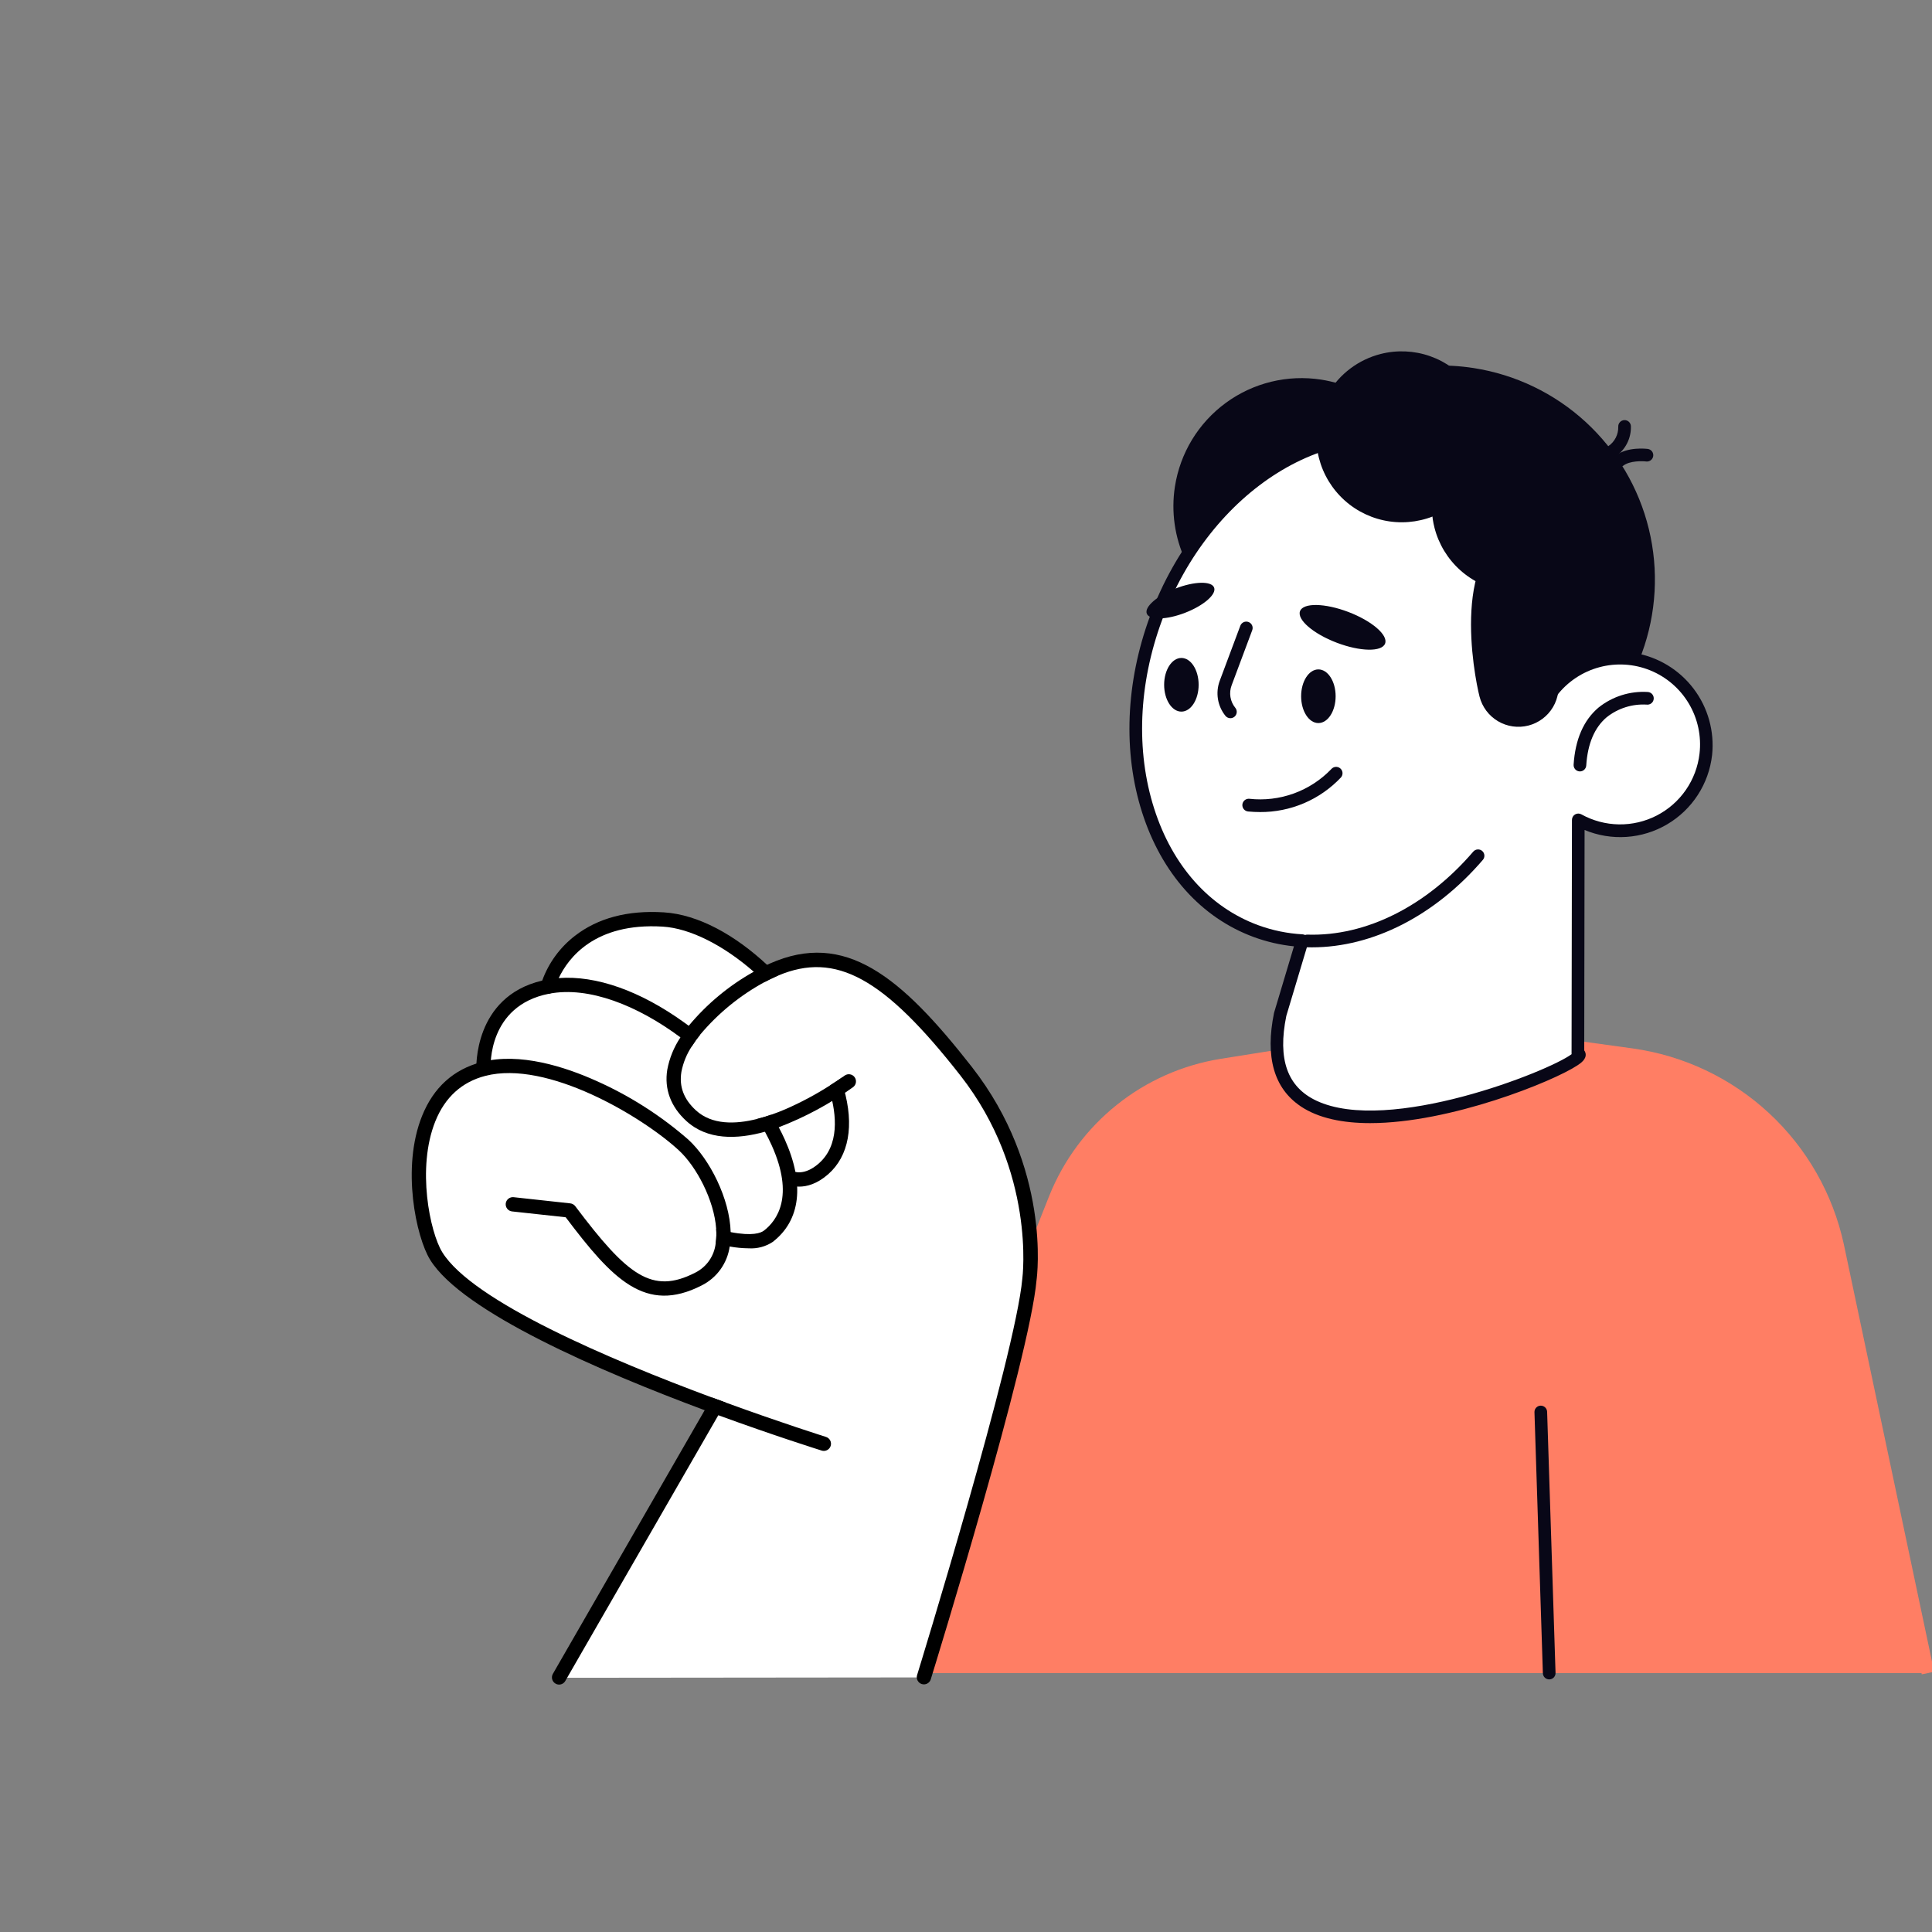 <svg width="540" height="540" viewBox="0 0 540 540" fill="none" xmlns="http://www.w3.org/2000/svg">
  <rect x="0" y="0" width="540" height="540" fill="#808080" stroke="none"/>
  <defs>
    <style>
      .floating {
        animation: float 3s ease-in-out infinite;
      }
      @keyframes float {
        0%, 100% { transform: translateY(0); }
        50% { transform: translateY(-15px); }
      }
      .eye-blink {
        animation: blink 3s ease-in-out infinite;
        transform-origin: center center;
        transform-box: fill-box;
      }
      @keyframes blink {
        0%, 90%, 100% { transform: scaleY(1); }
        95% { transform: scaleY(0.1); }
      }
    </style>
  </defs>
  
  <!-- Main floating group -->
  <g class="floating">
    <animateTransform attributeName="transform" type="translate" values="0,0; 0,-15; 0,0" dur="3s" repeatCount="indefinite" calcMode="spline" keySplines="0.42 0 0.58 1; 0.42 0 0.58 1"/>
    
    <!-- Body -->
    <g transform="translate(240.6, 285.91)">
      <path d="M3.289 182.369L55.958 49.637C59.724 40.241 65.856 31.979 73.759 25.654C81.662 19.33 91.067 15.157 101.059 13.543L163.881 3.555L215.28 10.627C228.809 12.519 241.433 18.514 251.448 27.805C261.463 37.095 268.388 49.233 271.289 62.583L296.537 182.078L300 181.348L274.751 61.844C271.695 47.785 264.401 35.001 253.851 25.217C243.302 15.434 230.006 9.121 215.756 7.131L164.106 0.017C163.934 -0.006 163.76 -0.006 163.587 0.017L100.503 10.05C89.906 11.764 79.931 16.189 71.55 22.897C63.168 29.604 56.664 38.366 52.669 48.33L0 181.067L3.289 182.369Z" fill="#FF7E64"/>
      <path d="M298.255 181.719L273.006 62.217C270.057 48.5 262.956 36.023 252.67 26.482C242.384 16.939 229.411 10.794 215.511 8.881L163.857 1.767L100.778 11.797C90.474 13.436 80.772 17.725 72.626 24.245C64.479 30.764 58.168 39.289 54.311 48.984L1.646 181.719H298.255Z" fill="#FF7E64"/>
      <path d="M192.408 183.489C192.427 183.491 192.447 183.491 192.466 183.489C192.698 183.482 192.927 183.429 193.139 183.334C193.351 183.238 193.542 183.101 193.701 182.932C193.86 182.762 193.984 182.563 194.066 182.345C194.148 182.128 194.186 181.896 194.178 181.664L191.825 108.688C191.81 108.229 191.617 107.793 191.287 107.474C190.957 107.154 190.516 106.976 190.056 106.975C190.037 106.975 190.018 106.975 189.999 106.975C189.767 106.983 189.538 107.035 189.326 107.131C189.114 107.227 188.923 107.363 188.764 107.533C188.605 107.702 188.481 107.902 188.399 108.119C188.317 108.337 188.279 108.569 188.287 108.801L190.64 181.777C190.655 182.236 190.848 182.671 191.178 182.991C191.507 183.311 191.949 183.489 192.408 183.489Z" fill="#080717"/>
    </g>
    
    <!-- Head -->
    <g transform="translate(315.68, 98.2)">
      <path d="M27.896 54.619C26.079 66.314 27.771 78.286 32.758 89.02C37.745 99.754 45.803 108.768 55.913 114.923C66.022 121.077 77.73 124.095 89.555 123.596C101.381 123.096 112.792 119.101 122.347 112.116C131.902 105.131 139.171 95.469 143.235 84.353C147.299 73.237 147.975 61.165 145.178 49.664C142.381 38.164 136.236 27.751 127.521 19.742C118.806 11.734 107.912 6.49 96.217 4.673C80.534 2.236 64.525 6.129 51.712 15.496C38.9 24.863 30.333 38.936 27.896 54.619Z" fill="#080717"/>
      <path d="M12.714 37.793C11.627 44.791 12.639 51.954 15.623 58.376C18.607 64.799 23.429 70.192 29.478 73.874C35.527 77.557 42.532 79.362 49.608 79.063C56.684 78.764 63.511 76.374 69.228 72.194C74.945 68.015 79.294 62.234 81.726 55.582C84.157 48.931 84.561 41.708 82.888 34.827C81.214 27.946 77.537 21.715 72.323 16.924C67.108 12.132 60.59 8.994 53.592 7.907C44.208 6.45 34.63 8.779 26.964 14.384C19.298 19.988 14.172 28.409 12.714 37.793Z" fill="#080717"/>
      <path d="M35.364 162.045C6.108 151.261 -6.403 112.125 7.422 74.633C21.248 37.141 56.159 15.492 85.413 26.275C109.837 35.279 122.577 64.046 118.081 95.117C120.731 91.689 124.256 89.038 128.286 87.444C132.315 85.85 136.7 85.373 140.979 86.062C147.267 87.095 152.891 90.575 156.623 95.742C160.354 100.908 161.889 107.341 160.893 113.636C159.897 119.931 156.45 125.575 151.306 129.337C146.162 133.099 139.738 134.672 133.437 133.714C130.637 133.273 127.937 132.34 125.462 130.958L125.35 196.275C133.056 197.825 30.656 241.497 42.122 185.394L48.307 164.714C43.884 164.468 39.522 163.568 35.364 162.043" fill="white"/>
      <path d="M47.831 210.993C40.397 205.978 37.893 197.247 40.42 184.89L45.982 166.303C42.143 165.908 38.369 165.035 34.747 163.706C20.075 158.298 8.996 145.936 3.547 128.893C-1.851 112.01 -1.066 92.524 5.751 74.024C19.888 35.677 55.89 13.509 86.019 24.617C109.307 33.202 123.006 59.699 120.428 90.12C123.275 87.707 126.61 85.939 130.204 84.937C133.799 83.936 137.568 83.724 141.252 84.317C147.801 85.435 153.679 89.004 157.692 94.299C161.705 99.593 163.551 106.217 162.857 112.824C162.409 116.811 161.039 120.639 158.856 124.004C156.672 127.37 153.735 130.18 150.276 132.213C146.818 134.247 142.934 135.447 138.931 135.719C134.929 135.991 130.918 135.327 127.216 133.78L127.116 195.385C127.301 195.631 127.429 195.915 127.491 196.216C127.811 197.852 126.115 198.975 125.201 199.581C118.416 204.08 89.663 215.716 67.27 215.716C59.696 215.716 52.849 214.386 47.826 210.996M123.576 196.274L123.686 130.956C123.687 130.649 123.767 130.346 123.921 130.079C124.074 129.812 124.294 129.59 124.559 129.434C124.824 129.278 125.126 129.194 125.434 129.19C125.741 129.186 126.045 129.263 126.314 129.412C129.526 131.196 133.129 132.159 136.802 132.217C140.476 132.275 144.107 131.426 147.374 129.745C150.641 128.064 153.443 125.603 155.531 122.58C157.619 119.557 158.929 116.065 159.345 112.415C159.902 107.567 158.856 102.671 156.367 98.473C153.879 94.276 150.085 91.008 145.565 89.171C141.045 87.333 136.047 87.025 131.336 88.295C126.624 89.565 122.458 92.342 119.474 96.203C119.234 96.51 118.899 96.73 118.522 96.828C118.144 96.926 117.745 96.896 117.386 96.744C117.027 96.591 116.728 96.324 116.537 95.984C116.345 95.644 116.271 95.251 116.326 94.865C120.799 63.95 107.835 36.428 84.797 27.936C56.505 17.508 22.535 38.729 9.074 75.246C2.524 93.01 1.763 111.68 6.919 127.817C12.026 143.797 22.341 155.365 35.972 160.386C39.967 161.85 44.157 162.714 48.406 162.951C48.672 162.967 48.932 163.043 49.165 163.173C49.398 163.303 49.598 163.484 49.751 163.702C49.905 163.921 50.006 164.171 50.049 164.435C50.092 164.698 50.075 164.968 49.998 165.223L43.849 185.748C41.375 197.86 44.123 205.609 52.249 209.442C72.417 218.956 117.209 201.253 123.585 196.447C123.58 196.389 123.577 196.331 123.577 196.272" fill="#080717"/>
      <path d="M125.917 117.412C126.367 117.411 126.799 117.24 127.127 116.932C127.454 116.624 127.652 116.204 127.68 115.755C128.067 109.692 129.984 105.154 133.396 102.266C136.569 99.753 140.557 98.498 144.597 98.741C144.829 98.767 145.063 98.746 145.287 98.68C145.51 98.614 145.718 98.504 145.899 98.357C146.079 98.21 146.229 98.028 146.338 97.823C146.447 97.617 146.515 97.391 146.536 97.159C146.584 96.693 146.444 96.226 146.148 95.862C145.851 95.498 145.423 95.267 144.956 95.219C139.959 94.887 135.019 96.439 131.109 99.568C126.94 103.1 124.6 108.47 124.151 115.532C124.121 116 124.279 116.46 124.589 116.812C124.898 117.164 125.335 117.379 125.803 117.409C125.841 117.409 125.879 117.409 125.917 117.409" fill="#080717"/>
      <path d="M50.998 166.585C68.05 166.585 85.395 157.732 98.786 142.135C98.937 141.959 99.052 141.755 99.124 141.534C99.197 141.313 99.225 141.08 99.207 140.849C99.189 140.617 99.126 140.391 99.021 140.184C98.916 139.977 98.771 139.792 98.595 139.641C98.419 139.49 98.214 139.375 97.993 139.302C97.773 139.23 97.54 139.202 97.308 139.22C97.077 139.238 96.851 139.301 96.644 139.406C96.436 139.511 96.252 139.655 96.101 139.832C83.057 155.018 66.192 163.552 49.755 163.029C49.522 163.021 49.29 163.058 49.072 163.141C48.854 163.223 48.655 163.347 48.486 163.508C48.317 163.668 48.181 163.86 48.087 164.073C47.993 164.286 47.943 164.516 47.939 164.749C47.933 164.981 47.972 165.212 48.055 165.43C48.138 165.647 48.263 165.845 48.422 166.014C48.582 166.183 48.773 166.319 48.985 166.414C49.197 166.509 49.426 166.561 49.659 166.567C50.104 166.579 50.551 166.585 50.997 166.585" fill="#080717"/>
      <path d="M52.97 29.832C54.145 34.408 56.65 38.533 60.17 41.686C63.689 44.839 68.065 46.877 72.742 47.542C77.42 48.209 82.19 47.472 86.45 45.427C90.709 43.382 94.266 40.12 96.672 36.053C99.078 31.987 100.223 27.298 99.964 22.58C99.705 17.863 98.053 13.327 95.216 9.549C92.38 5.77 88.487 2.917 84.029 1.351C79.571 -0.216 74.749 -0.425 70.172 0.75C64.035 2.325 58.775 6.274 55.549 11.727C52.323 17.18 51.395 23.691 52.97 29.829" fill="#080717"/>
      <path d="M85.268 49.322C86.442 53.899 88.948 58.024 92.467 61.177C95.986 64.33 100.362 66.369 105.039 67.035C109.717 67.701 114.488 66.966 118.747 64.921C123.007 62.876 126.565 59.614 128.971 55.547C131.376 51.48 132.522 46.792 132.263 42.074C132.004 37.356 130.352 32.821 127.515 29.042C124.679 25.263 120.786 22.41 116.328 20.843C111.87 19.277 107.047 19.068 102.471 20.243C99.432 21.022 96.576 22.393 94.067 24.276C91.558 26.16 89.444 28.519 87.847 31.219C86.249 33.92 85.199 36.908 84.757 40.014C84.314 43.12 84.488 46.283 85.268 49.322Z" fill="#080717"/>
      <path d="M97.859 96.513C98.598 99.395 100.453 101.866 103.014 103.382C104.282 104.132 105.686 104.625 107.145 104.833C108.604 105.041 110.089 104.96 111.517 104.593C112.944 104.227 114.285 103.583 115.464 102.699C116.642 101.814 117.635 100.706 118.385 99.438C119.136 98.17 119.629 96.766 119.837 95.307C120.045 93.848 119.963 92.363 119.597 90.936C118.057 84.933 126.701 44.677 109.625 49.058C89.405 54.247 96.318 90.51 97.859 96.513Z" fill="#080717"/>
      <path d="M136.967 32.318C137.357 32.318 137.736 32.189 138.045 31.951C139.848 30.559 143.308 30.649 144.496 30.792C144.95 30.831 145.402 30.692 145.757 30.406C146.112 30.12 146.343 29.707 146.401 29.255C146.459 28.803 146.34 28.345 146.069 27.979C145.798 27.612 145.396 27.364 144.946 27.287C144.365 27.211 139.172 26.622 135.887 29.15C135.594 29.376 135.379 29.687 135.273 30.041C135.166 30.395 135.172 30.773 135.291 31.123C135.41 31.472 135.636 31.776 135.936 31.991C136.237 32.206 136.597 32.322 136.967 32.322" fill="#080717"/>
      <path d="M134.818 29.758C135.149 29.757 135.473 29.663 135.753 29.485C137.163 28.542 138.309 27.254 139.08 25.743C139.851 24.232 140.223 22.549 140.16 20.853C140.124 20.391 139.907 19.96 139.557 19.656C139.207 19.351 138.751 19.196 138.288 19.224C137.825 19.252 137.391 19.461 137.081 19.806C136.77 20.151 136.607 20.604 136.627 21.068C136.656 22.132 136.418 23.187 135.934 24.136C135.45 25.084 134.735 25.896 133.856 26.498C133.536 26.705 133.291 27.011 133.158 27.369C133.025 27.727 133.011 28.118 133.119 28.484C133.227 28.851 133.45 29.172 133.755 29.402C134.061 29.631 134.432 29.755 134.814 29.756" fill="#080717"/>
    </g>
    
    <!-- Hand (hidden initially) -->
    <g id="hand" opacity="0" transform="translate(36.73, 263.01)">
      <animate attributeName="opacity" from="0" to="1" dur="0.3s" begin="2.3s" fill="freeze"/>
      <path d="M120.546 204.479L172.181 116.005H60.274L4.135 55.684C3.337 54.827 2.718 53.819 2.312 52.721C1.907 51.622 1.724 50.454 1.774 49.284C1.823 48.114 2.105 46.966 2.602 45.906C3.099 44.845 3.802 43.895 4.67 43.108C8.565 39.577 13.685 37.704 18.94 37.888C24.195 38.072 29.171 40.299 32.81 44.094L37.531 49.018L31.036 38.424C30.453 37.408 30.079 36.286 29.934 35.124C29.788 33.962 29.875 32.783 30.19 31.655C30.504 30.526 31.039 29.472 31.764 28.552C32.489 27.633 33.39 26.866 34.413 26.297C39.009 23.744 44.42 23.083 49.496 24.455C54.571 25.828 58.911 29.126 61.593 33.649L85.78 72.42L86.064 72.339L69.202 38.263C68.713 37.198 68.442 36.047 68.402 34.877C68.362 33.706 68.555 32.54 68.97 31.445C69.384 30.349 70.013 29.348 70.818 28.497C71.623 27.647 72.589 26.965 73.66 26.491C78.468 24.362 83.916 24.193 88.847 26.018C93.778 27.844 97.803 31.52 100.066 36.267L114.166 64.216L180.128 45.152L141.823 24.564C139.261 23.195 137.275 20.952 136.229 18.242C135.182 15.533 135.144 12.537 136.122 9.802C137.099 7.066 139.027 4.773 141.554 3.34C144.081 1.908 147.039 1.431 149.888 1.997L183.625 8.604C194.666 10.765 205.158 15.131 214.473 21.44C223.789 27.749 231.736 35.871 237.84 45.322C243.944 54.773 248.08 65.358 250 76.443C251.919 87.529 251.584 98.888 249.013 109.841L221.702 204.479H120.546Z" fill="white"/>
      <path d="M221.7 206.248C222.084 206.248 222.458 206.124 222.765 205.893C223.072 205.663 223.296 205.338 223.402 204.969L250.718 110.328C253.357 99.139 253.711 87.532 251.758 76.204C249.806 64.875 245.587 54.056 239.355 44.396C233.123 34.736 225.006 26.432 215.49 19.983C205.973 13.534 195.253 9.071 183.971 6.863L150.234 0.255C148.047 -0.169 145.789 -0.063 143.651 0.566C141.514 1.194 139.558 2.327 137.949 3.868C136.368 5.384 135.168 7.252 134.447 9.32C133.726 11.387 133.504 13.596 133.8 15.766C134.096 17.936 134.9 20.005 136.148 21.804C137.396 23.604 139.052 25.083 140.981 26.12L175.468 44.656L115.081 62.11L101.64 35.469C99.198 30.296 94.823 26.287 89.456 24.306C84.089 22.324 78.159 22.528 72.941 24.872C71.656 25.441 70.496 26.26 69.53 27.28C68.564 28.301 67.811 29.503 67.313 30.817C66.815 32.132 66.583 33.532 66.631 34.936C66.679 36.341 67.005 37.722 67.591 38.999L69.808 43.48L63.095 32.709C60.194 27.779 55.475 24.183 49.951 22.695C44.428 21.206 38.541 21.944 33.555 24.749C31.101 26.113 29.287 28.393 28.511 31.091C27.735 33.789 28.059 36.685 29.414 39.144C25.382 36.738 20.681 35.697 16.01 36.175C11.339 36.652 6.947 38.624 3.485 41.796C2.444 42.74 1.601 43.881 1.004 45.153C0.407 46.425 0.069 47.803 0.01 49.207C-0.05 50.611 0.169 52.013 0.656 53.331C1.142 54.649 1.885 55.858 2.842 56.887L58.981 117.206C59.147 117.384 59.347 117.526 59.57 117.623C59.792 117.72 60.033 117.77 60.276 117.77H169.102L119.02 203.586C118.783 203.991 118.717 204.473 118.836 204.927C118.955 205.381 119.25 205.768 119.655 206.005C120.06 206.242 120.542 206.307 120.996 206.188C121.45 206.069 121.837 205.775 122.074 205.37L173.709 116.89C173.866 116.621 173.949 116.316 173.95 116.005C173.952 115.693 173.871 115.387 173.716 115.118C173.561 114.848 173.337 114.623 173.068 114.468C172.798 114.312 172.493 114.23 172.181 114.23H61.045L5.431 54.478C4.793 53.792 4.297 52.986 3.973 52.107C3.649 51.228 3.502 50.294 3.542 49.358C3.582 48.421 3.807 47.503 4.205 46.654C4.603 45.806 5.165 45.045 5.86 44.416C9.404 41.172 14.08 39.45 18.881 39.618C23.683 39.787 28.227 41.833 31.535 45.317L36.255 50.239C36.557 50.556 36.965 50.749 37.401 50.782C37.836 50.815 38.269 50.686 38.615 50.419C38.961 50.152 39.196 49.766 39.274 49.337C39.352 48.907 39.269 48.463 39.039 48.091L32.543 37.502C32.085 36.69 31.793 35.795 31.682 34.868C31.572 33.942 31.645 33.004 31.899 32.106C32.153 31.208 32.581 30.37 33.16 29.639C33.739 28.907 34.457 28.298 35.272 27.845C39.461 25.492 44.405 24.877 49.043 26.131C53.68 27.386 57.641 30.409 60.072 34.552L84.279 73.36C84.483 73.689 84.79 73.942 85.152 74.079C85.514 74.216 85.911 74.23 86.281 74.119L86.566 74.035C86.813 73.962 87.042 73.836 87.235 73.665C87.429 73.495 87.583 73.284 87.686 73.048C87.79 72.811 87.84 72.555 87.834 72.298C87.828 72.04 87.766 71.786 87.652 71.555L70.789 37.479C70.407 36.629 70.197 35.711 70.17 34.778C70.144 33.846 70.302 32.918 70.635 32.047C70.969 31.176 71.472 30.379 72.114 29.703C72.757 29.027 73.526 28.485 74.379 28.107C78.763 26.14 83.745 25.972 88.251 27.641C92.757 29.309 96.428 32.681 98.473 37.029L112.589 65.015C112.775 65.382 113.084 65.672 113.461 65.837C113.839 66.001 114.262 66.029 114.658 65.916L180.619 46.853C180.956 46.755 181.257 46.56 181.483 46.29C181.709 46.021 181.85 45.691 181.887 45.341C181.924 44.991 181.856 44.639 181.692 44.328C181.528 44.017 181.275 43.762 180.965 43.596L142.66 23.007C140.477 21.835 138.788 19.919 137.899 17.607C137.009 15.295 136.979 12.741 137.812 10.408C138.646 8.075 140.289 6.119 142.443 4.895C144.596 3.671 147.117 3.259 149.548 3.736L183.286 10.343C194.093 12.459 204.364 16.733 213.482 22.909C222.6 29.084 230.38 37.035 236.355 46.286C242.33 55.537 246.378 65.898 248.258 76.75C250.137 87.601 249.808 98.72 247.292 109.442L220 203.986C219.924 204.25 219.91 204.528 219.959 204.798C220.009 205.068 220.12 205.323 220.286 205.542C220.451 205.761 220.665 205.939 220.911 206.061C221.156 206.183 221.427 206.246 221.702 206.246" fill="#080717"/>
      <path d="M74.181 117.77C74.49 117.77 74.793 117.69 75.06 117.537C75.328 117.383 75.551 117.163 75.707 116.896C75.862 116.63 75.946 116.328 75.949 116.02C75.952 115.711 75.874 115.407 75.723 115.138L38.641 48.921C38.531 48.713 38.38 48.529 38.197 48.38C38.015 48.231 37.804 48.12 37.578 48.053C37.352 47.986 37.115 47.965 36.881 47.992C36.647 48.018 36.42 48.091 36.215 48.206C36.009 48.321 35.829 48.476 35.684 48.662C35.539 48.848 35.433 49.061 35.371 49.288C35.31 49.516 35.295 49.754 35.327 49.987C35.358 50.221 35.437 50.445 35.556 50.648L72.638 116.865C72.792 117.139 73.016 117.367 73.288 117.526C73.559 117.684 73.868 117.767 74.182 117.766" fill="#080717"/>
      <path d="M106.626 117.772C106.926 117.772 107.221 117.695 107.483 117.549C107.745 117.404 107.966 117.194 108.125 116.939C108.283 116.684 108.375 116.394 108.39 116.094C108.406 115.794 108.345 115.496 108.213 115.226L84.987 67.798C84.781 67.377 84.415 67.055 83.972 66.903C83.528 66.751 83.042 66.782 82.621 66.989C82.2 67.195 81.878 67.56 81.726 68.004C81.575 68.448 81.605 68.934 81.812 69.355L105.037 116.782C105.183 117.079 105.41 117.33 105.691 117.505C105.972 117.68 106.295 117.772 106.626 117.772Z" fill="#080717"/>
      <path d="M125.83 87.312H165.561C165.81 87.312 166.056 87.259 166.284 87.157C166.511 87.054 166.714 86.905 166.88 86.719C167.045 86.533 167.17 86.314 167.245 86.076C167.321 85.839 167.345 85.588 167.317 85.34C167.216 84.478 165.195 64.117 188.646 56.097C188.871 56.026 189.079 55.911 189.259 55.758C189.439 55.605 189.586 55.418 189.693 55.208C189.799 54.997 189.862 54.768 189.878 54.532C189.895 54.297 189.864 54.061 189.788 53.838C189.711 53.615 189.591 53.409 189.434 53.233C189.277 53.057 189.087 52.914 188.874 52.813C188.661 52.711 188.43 52.654 188.194 52.643C187.959 52.632 187.723 52.669 187.502 52.75C165.746 60.191 163.761 77.852 163.73 83.775H126.903L116.802 64.206C116.696 63.998 116.551 63.813 116.373 63.662C116.196 63.51 115.991 63.395 115.769 63.324C115.547 63.252 115.313 63.225 115.081 63.244C114.848 63.263 114.622 63.328 114.415 63.435C114.208 63.542 114.024 63.688 113.873 63.867C113.723 64.045 113.61 64.251 113.539 64.474C113.469 64.696 113.444 64.93 113.464 65.162C113.485 65.394 113.551 65.62 113.659 65.827L124.254 86.349C124.403 86.638 124.628 86.88 124.905 87.049C125.183 87.218 125.501 87.308 125.826 87.308" fill="#080717"/>
      <path d="M172.181 117.77H191.383C191.845 117.759 192.284 117.568 192.606 117.238C192.929 116.907 193.11 116.464 193.11 116.002C193.11 115.54 192.929 115.097 192.606 114.766C192.284 114.436 191.845 114.245 191.383 114.234H172.181C171.719 114.245 171.28 114.436 170.957 114.766C170.634 115.097 170.454 115.54 170.454 116.002C170.454 116.464 170.634 116.907 170.957 117.238C171.28 117.568 171.719 117.759 172.181 117.77Z" fill="#080717"/>
    </g>
    
    <!-- Light (on top of hand, hidden initially) -->
    <g id="light" opacity="0">
      <animate attributeName="opacity" values="0;1;0.3;1;0.3;1" dur="0.6s" begin="2.8s" fill="freeze"/>
      <g transform="translate(49.81, 81.33)">
        <path d="M97.966 4.756C113.123 10.546 125.889 21.273 134.203 35.206C142.518 49.139 145.897 65.467 143.796 81.556L142.167 94.027C138.167 124.657 142.725 155.796 155.336 183.995L156.365 186.297L101.129 211L100.099 208.698C87.488 180.5 67.317 156.343 41.821 138.904L31.439 131.798C16.844 121.814 6.419 106.822 2.143 89.663C-2.133 72.505 0.036 54.374 8.239 38.709C16.442 23.043 30.109 10.933 46.647 4.674C63.185 -1.585 81.446 -1.557 97.965 4.752" fill="#FFB000"/>
      </g>
    </g>
    
    <!-- Lamp (on top of hand, hidden initially) -->
    <g id="lamp" opacity="0" transform="translate(94.08, 161.21)">
      <animate attributeName="opacity" from="0" to="1" dur="0.3s" begin="2.8s" fill="freeze"/>
      <path d="M65.326 147.464L120.282 122.89C121.776 122.221 122.942 120.986 123.525 119.458C124.108 117.929 124.06 116.231 123.392 114.737L103.237 69.669L37.015 99.284L57.17 144.352C57.839 145.846 59.074 147.012 60.602 147.595C62.131 148.178 63.829 148.13 65.322 147.462" fill="#080717"/>
      <path d="M60.896 92.433C60.082 90.694 43.683 55.622 36.161 37.869C23.649 38.872 10.896 35.47 3.257 26.207C-0.723 21.378 -1.101 14.304 2.377 9.751C4.131 7.452 9.451 2.661 20.867 7.81C28.958 11.459 32.218 17.338 36.466 29.143C36.909 30.371 37.564 32.025 38.381 33.998C42.985 33.409 47.482 32.166 51.735 30.306L51.371 29.49C51.32 29.377 51.282 29.26 51.256 29.14C51.083 28.337 47.134 9.38 57.374 2.481C63.563 -1.684 68.126 0.023 70.334 3.009C74.476 8.613 72.259 19.995 62.359 28.008C60.487 29.514 58.482 30.846 56.367 31.986L79.228 83.102C79.327 83.315 79.384 83.546 79.393 83.781C79.403 84.016 79.365 84.25 79.283 84.471C79.201 84.691 79.076 84.893 78.915 85.064C78.755 85.236 78.561 85.374 78.347 85.47C78.132 85.566 77.9 85.619 77.665 85.624C77.43 85.63 77.196 85.589 76.977 85.503C76.758 85.418 76.558 85.289 76.389 85.126C76.22 84.962 76.085 84.766 75.993 84.55L53.188 33.556C48.929 35.442 44.436 36.748 39.829 37.44C47.585 55.602 63.908 90.514 64.102 90.933C64.302 91.359 64.324 91.846 64.164 92.288C64.004 92.73 63.675 93.091 63.25 93.29C62.824 93.49 62.337 93.512 61.895 93.352C61.453 93.192 61.092 92.863 60.893 92.438M33.13 30.343C28.706 18.053 25.756 13.904 19.408 11.041C12.999 8.151 7.816 8.467 5.189 11.903C2.724 15.129 3.075 20.422 5.992 23.953C12.489 31.829 23.613 34.941 34.692 34.343C34.044 32.757 33.516 31.402 33.135 30.342M59.358 5.419C51.545 10.681 54.334 26.404 54.688 28.224L54.917 28.735C56.755 27.732 58.5 26.567 60.132 25.256C69.092 18.003 70.168 8.744 67.487 5.117C67.13 4.616 66.655 4.212 66.104 3.938C65.553 3.664 64.944 3.53 64.329 3.547C62.525 3.675 60.797 4.325 59.357 5.419" fill="#080717"/>
    </g>
    
    <!-- Fist (visible initially, hidden after animation) -->
    <g id="fist" opacity="1" transform="translate(115.08, 254.9)">
      <animate attributeName="opacity" from="1" to="0" dur="0.3s" begin="2s" fill="freeze"/>
      <path d="M154.944 44.501C133.059 16.535 118.836 8.274 100.883 16.255C100.273 16.525 99.642 16.825 99.002 17.145C90.281 8.734 80.009 2.692 70.287 2.092C48.612 0.762 40.151 13.595 38.02 20.886C18.986 24.567 20.056 43.881 20.056 43.881C-4.228 50.182 1.143 86.909 6.824 96.131C15.646 110.454 55.034 127.157 83.789 137.81C73.167 157.584 41.131 214.045 41.131 214.045L143.141 213.945C143.141 213.945 170.697 124.747 172.657 102.603C172.657 102.603 176.828 72.477 154.954 44.511L154.944 44.501Z" fill="white"/>
      <path d="M102.374 17.796C102.144 17.886 101.924 17.986 101.694 18.086C100.734 18.516 99.724 19.006 98.683 19.556C97.673 18.566 96.643 17.605 95.593 16.705C87.101 9.274 77.739 4.553 70.158 4.093C51.124 2.923 43.712 12.934 41.092 18.476C40.635 19.436 40.25 20.429 39.942 21.446C39.837 21.798 39.638 22.114 39.367 22.361C39.095 22.608 38.761 22.776 38.401 22.846C38.381 22.846 38.361 22.857 38.341 22.857C38.048 22.909 37.747 22.892 37.461 22.806C37.209 22.733 36.974 22.61 36.769 22.446C36.564 22.282 36.394 22.078 36.267 21.848C36.141 21.618 36.061 21.365 36.033 21.104C36.004 20.842 36.027 20.578 36.101 20.326C36.191 20.006 36.311 19.616 36.471 19.176C38.264 14.23 41.428 9.897 45.593 6.683C52.014 1.692 60.356 -0.518 70.408 0.102C80.19 0.692 90.482 6.553 99.314 14.775C100.354 15.755 101.384 16.755 102.374 17.796Z" fill="black"/>
      <path d="M119.717 50.902C119.534 50.953 119.346 50.98 119.157 50.982C118.723 50.979 118.302 50.836 117.956 50.575C117.61 50.314 117.358 49.948 117.236 49.532C117.136 49.182 117.026 48.822 116.916 48.472C118.516 47.462 119.717 46.642 120.387 46.171C120.637 46.931 120.877 47.682 121.087 48.422C121.232 48.932 121.17 49.48 120.913 49.945C120.656 50.409 120.226 50.754 119.717 50.902Z" fill="black"/>
      <path d="M75.109 35.049C63.146 26.158 49.514 20.697 38.401 22.847C38.381 22.847 38.361 22.857 38.341 22.857C21.278 26.208 22.018 43.051 22.058 43.771C22.064 44.286 21.87 44.784 21.518 45.16C21.166 45.536 20.682 45.762 20.168 45.79C19.654 45.818 19.148 45.647 18.757 45.312C18.366 44.977 18.119 44.504 18.067 43.991C18.047 43.781 17.167 23.697 36.471 19.176C36.851 19.086 37.241 19.006 37.641 18.926C38.782 18.71 39.934 18.559 41.092 18.476C51.544 17.696 63.856 22.027 76.199 30.919C76.609 31.219 77.019 31.509 77.419 31.809C78.499 32.619 79.57 33.449 80.61 34.299C79.774 35.327 79.002 36.406 78.299 37.53C77.249 36.68 76.189 35.85 75.109 35.049Z" fill="black"/>
      <path d="M100.884 92.23C98.903 93.537 96.55 94.162 94.183 94.011C92.401 93.993 90.624 93.823 88.871 93.501C87.601 93.281 86.291 92.99 84.951 92.65C84.973 92.545 84.99 92.438 85.001 92.33C85.162 91.07 85.192 89.796 85.091 88.53C86.601 88.94 87.941 89.25 89.141 89.48C95.233 90.65 97.583 89.72 98.443 89.06C102.024 86.309 107.065 79.548 100.604 65.205C100.034 63.945 99.404 62.684 98.723 61.424C98.063 60.224 97.353 59.034 96.593 57.834C97.933 57.503 99.263 57.093 100.554 56.643C101.284 57.813 101.954 58.994 102.584 60.174C103.194 61.304 103.744 62.444 104.255 63.565C109.886 76.047 108.685 86.229 100.884 92.23Z" fill="black"/>
      <path d="M87.74 137.109L85.69 140.66L42.921 214.935C42.746 215.242 42.493 215.497 42.188 215.675C41.882 215.852 41.535 215.945 41.181 215.945C40.833 215.944 40.491 215.851 40.191 215.675C39.963 215.544 39.763 215.37 39.602 215.162C39.442 214.954 39.324 214.717 39.255 214.463C39.187 214.209 39.168 213.945 39.202 213.684C39.236 213.424 39.32 213.172 39.451 212.944L81.879 139.26L83.93 135.709C85.22 136.189 86.49 136.659 87.74 137.109Z" fill="black"/>
      <path d="M174.639 102.873C172.698 124.877 146.183 210.884 145.053 214.535C144.884 215.027 144.531 215.434 144.067 215.669C143.604 215.905 143.067 215.951 142.57 215.797C142.073 215.644 141.656 215.303 141.406 214.847C141.156 214.391 141.094 213.856 141.232 213.355C141.502 212.465 168.747 124.107 170.668 102.423C170.718 102.033 174.439 72.657 153.374 45.731C131.98 18.386 118.527 10.964 102.374 17.796C102.144 17.886 101.924 17.986 101.694 18.086C100.734 18.516 99.724 19.006 98.683 19.556C91.787 23.293 85.656 28.294 80.61 34.299C79.774 35.327 79.002 36.406 78.299 37.53C76.855 39.705 75.858 42.146 75.369 44.711C74.709 48.822 76.039 52.343 79.45 55.463C83.87 59.504 90.382 59.404 96.593 57.834C97.933 57.504 99.263 57.093 100.554 56.643C101.924 56.163 103.254 55.643 104.505 55.103C108.81 53.222 112.96 51.004 116.917 48.472C118.517 47.462 119.718 46.641 120.388 46.171C120.768 45.901 120.968 45.751 120.978 45.741C121.189 45.585 121.43 45.472 121.685 45.408C121.94 45.345 122.205 45.332 122.465 45.371C122.725 45.41 122.975 45.5 123.2 45.636C123.426 45.771 123.622 45.95 123.778 46.161C123.935 46.373 124.048 46.613 124.111 46.868C124.175 47.123 124.187 47.389 124.148 47.649C124.109 47.909 124.02 48.158 123.884 48.384C123.748 48.609 123.57 48.806 123.358 48.962C116.946 53.58 109.964 57.349 102.584 60.174C101.314 60.634 100.024 61.054 98.723 61.424C90.822 63.625 82.6 63.765 76.749 58.414C72.388 54.423 70.548 49.472 71.428 44.071C72.031 40.846 73.284 37.776 75.109 35.049C75.819 33.928 76.59 32.846 77.419 31.808C82.498 25.701 88.659 20.581 95.593 16.705C96.873 15.975 98.123 15.325 99.314 14.775C99.574 14.655 99.824 14.535 100.074 14.425C121.098 5.083 136.691 17.926 156.525 43.271C178.669 71.576 174.809 101.602 174.639 102.873Z" fill="black"/>
      <path d="M117.096 149.232C116.967 149.637 116.713 149.991 116.369 150.243C116.026 150.495 115.612 150.631 115.186 150.632C114.983 150.632 114.78 150.601 114.586 150.542C113.236 150.112 101.293 146.361 85.69 140.66C84.44 140.21 83.169 139.74 81.879 139.26C52.983 128.498 14.146 111.844 5.124 97.181C1.243 90.87 -2.948 71.516 2.883 57.023C6.084 49.052 11.695 43.981 19.557 41.94C30.199 39.18 42.841 43.28 51.573 47.201C60.922 51.362 69.597 56.898 77.308 63.624C83.28 69.096 88.901 80.148 89.141 89.48C89.176 90.613 89.119 91.747 88.971 92.87C88.941 93.08 88.911 93.29 88.871 93.501C88.545 95.809 87.664 98.004 86.303 99.898C84.943 101.792 83.143 103.327 81.059 104.373C65.316 112.444 56.094 102.642 43.032 85.329L28.049 83.698C27.787 83.67 27.534 83.591 27.303 83.465C27.073 83.339 26.869 83.168 26.704 82.963C26.539 82.759 26.416 82.523 26.342 82.271C26.268 82.019 26.245 81.754 26.273 81.493C26.301 81.232 26.381 80.978 26.507 80.748C26.633 80.517 26.803 80.314 27.008 80.149C27.213 79.984 27.448 79.861 27.701 79.787C27.953 79.713 28.217 79.689 28.479 79.718L44.332 81.448C44.603 81.48 44.865 81.566 45.103 81.702C45.34 81.838 45.547 82.02 45.712 82.238C60.275 101.602 67.166 107.003 79.239 100.812C80.795 100.035 82.133 98.882 83.131 97.456C84.128 96.031 84.753 94.379 84.95 92.65C84.972 92.545 84.989 92.438 85 92.33C85.161 91.07 85.191 89.796 85.09 88.529C84.53 80.578 79.619 71.166 74.598 66.565C64.296 57.113 37.86 41.33 20.567 45.811C13.996 47.521 9.295 51.792 6.594 58.514C1.333 71.586 5.114 89.53 8.525 95.081C16.976 108.814 55.464 125.147 83.93 135.709C85.22 136.189 86.49 136.659 87.74 137.109C103.554 142.88 115.446 146.611 115.776 146.721C116.028 146.799 116.262 146.925 116.465 147.094C116.668 147.262 116.835 147.469 116.958 147.702C117.081 147.935 117.156 148.191 117.18 148.453C117.204 148.716 117.175 148.98 117.096 149.232Z" fill="black"/>
      <path d="M108.294 76.767C107.027 76.792 105.773 76.518 104.633 75.967C104.166 75.714 103.819 75.285 103.668 74.776C103.517 74.267 103.574 73.719 103.828 73.252C104.081 72.785 104.509 72.438 105.019 72.287C105.528 72.136 106.076 72.193 106.543 72.447C106.723 72.537 109.684 73.887 113.765 70.296C119.616 65.165 118.706 56.623 116.905 50.362C116.79 49.863 116.871 49.339 117.132 48.897C117.392 48.456 117.811 48.131 118.304 47.99C118.796 47.849 119.324 47.903 119.779 48.139C120.233 48.376 120.579 48.778 120.746 49.262C123.737 59.684 122.186 68.226 116.395 73.307C113.265 76.057 110.404 76.767 108.284 76.767H108.294Z" fill="black"/>
    </g>
    
    <!-- Eyebrows with movement animation -->
    <g id="eyebrow-right" transform="translate(320.44, 162.89)">
      <animateTransform attributeName="transform" type="translate" values="320.44,162.89; 320.44,159.89; 320.44,162.89" dur="2.5s" repeatCount="indefinite" calcMode="spline" keySplines="0.42 0 0.58 1; 0.42 0 0.58 1"/>
      <path d="M18.907 1.338C19.634 3.214 16.006 6.366 10.815 8.378C5.624 10.39 0.82 10.5 0.093 8.624C-0.635 6.748 2.994 3.596 8.184 1.584C13.374 -0.428 18.18 -0.538 18.907 1.338" fill="#080717"/>
    </g>
    
    <g id="eyebrow-left" transform="translate(363.25, 169.1)">
      <animateTransform attributeName="transform" type="translate" values="363.25,169.1; 363.25,166.1; 363.25,169.1" dur="2.5s" repeatCount="indefinite" begin="0.3s" calcMode="spline" keySplines="0.42 0 0.58 1; 0.42 0 0.58 1"/>
      <path d="M23.885 10.782C22.98 13.153 16.927 13.042 10.359 10.535C3.79 8.028 -0.79 4.077 0.114 1.707C1.018 -0.662 7.073 -0.552 13.641 1.954C20.208 4.46 24.791 8.414 23.885 10.782Z" fill="#080717"/>
    </g>
    
    <!-- Nose -->
    <g transform="translate(340.29, 173.74)">
      <path d="M3.606 27C3.942 26.999 4.271 26.904 4.554 26.725C4.838 26.546 5.065 26.29 5.21 25.987C5.354 25.684 5.41 25.346 5.371 25.013C5.331 24.679 5.198 24.364 4.987 24.103C4.277 23.236 3.807 22.197 3.626 21.09C3.445 19.984 3.559 18.849 3.956 17.801L9.715 2.401C9.797 2.182 9.835 1.949 9.827 1.716C9.819 1.483 9.765 1.253 9.668 1.041C9.571 0.829 9.434 0.637 9.263 0.478C9.092 0.319 8.892 0.195 8.673 0.113C8.455 0.031 8.222 -0.007 7.989 0.001C7.755 0.009 7.526 0.063 7.314 0.16C7.101 0.257 6.91 0.394 6.751 0.565C6.591 0.736 6.467 0.936 6.385 1.155L0.626 16.555C0.021 18.184 -0.149 19.943 0.131 21.659C0.411 23.374 1.133 24.987 2.224 26.34C2.391 26.546 2.601 26.712 2.84 26.826C3.08 26.941 3.341 27 3.606 27Z" fill="#080717"/>
    </g>
    
    <!-- Mouth with movement animation -->
    <g id="mouth" transform="translate(347.24, 214.34)">
      <animateTransform attributeName="transform" type="translate" values="347.24,214.34; 347.24,216.34; 347.24,214.34" dur="2s" repeatCount="indefinite" calcMode="spline" keySplines="0.42 0 0.58 1; 0.42 0 0.58 1"/>
      <path d="M4.88 12.634C9.127 12.665 13.334 11.821 17.24 10.153C21.146 8.484 24.665 6.028 27.579 2.938C27.885 2.577 28.034 2.108 27.995 1.637C27.955 1.165 27.73 0.728 27.368 0.422C27.007 0.116 26.538 -0.033 26.067 0.006C25.595 0.046 25.158 0.271 24.852 0.633C21.925 3.676 18.338 6.006 14.368 7.444C10.398 8.881 6.15 9.386 1.954 8.921C1.721 8.899 1.485 8.923 1.261 8.991C1.037 9.06 0.829 9.172 0.648 9.321C0.468 9.47 0.318 9.653 0.208 9.86C0.099 10.067 0.03 10.293 0.008 10.526C-0.014 10.76 0.01 10.995 0.078 11.219C0.147 11.443 0.259 11.651 0.408 11.832C0.557 12.012 0.74 12.162 0.947 12.272C1.154 12.382 1.38 12.45 1.613 12.472C2.733 12.581 3.822 12.63 4.876 12.63" fill="#080717"/>
    </g>
    
    <!-- Eyes with blink animation -->
    <g id="eye-left" transform="translate(363.67, 187.1)">
      <path class="eye-blink" d="M0 7.5C0 11.643 2.159 15 4.821 15C7.484 15 9.644 11.643 9.644 7.5C9.644 3.358 7.485 0 4.821 0C2.158 0 0 3.358 0 7.5Z" fill="#080717"/>
    </g>
    
    <g id="eye-right" transform="translate(325.38, 183.9)">
      <path class="eye-blink" d="M0 7.5C0 11.643 2.159 15 4.821 15C7.484 15 9.644 11.643 9.644 7.5C9.644 3.358 7.485 0 4.821 0C2.158 0 0 3.358 0 7.5Z" fill="#080717"/>
    </g>
    
    <!-- Shines (hidden initially, random appear after light) -->
    <g id="shine01" opacity="0" transform="translate(184.59, 71.04)">
      <animate attributeName="opacity" values="0;1;0;0;1;0;1;0" dur="3.6s" begin="3.4s" repeatCount="indefinite"/>
      <path d="M1.669 18C1.91 18.001 2.148 17.949 2.367 17.849C2.586 17.748 2.781 17.602 2.937 17.419L15.569 2.73C15.845 2.392 15.979 1.96 15.941 1.525C15.902 1.09 15.696 0.688 15.365 0.404C15.034 0.119 14.605 -0.024 14.169 0.003C13.734 0.031 13.327 0.228 13.035 0.552L0.404 15.24C0.195 15.482 0.061 15.779 0.016 16.096C-0.028 16.412 0.019 16.735 0.152 17.025C0.285 17.316 0.499 17.562 0.768 17.734C1.037 17.907 1.35 18 1.669 18Z" fill="#080717"/>
    </g>
    
    <g id="shine02" opacity="0" transform="translate(200.13, 99.7)">
      <animate attributeName="opacity" values="0;0;1;0;1;1;0;0" dur="4.2s" begin="3.4s" repeatCount="indefinite"/>
      <path d="M1.632 12.337C1.817 12.337 2.001 12.306 2.176 12.245L27.923 3.173C28.328 3.026 28.659 2.725 28.843 2.335C29.028 1.945 29.051 1.498 28.908 1.092C28.764 0.685 28.466 0.351 28.078 0.163C27.69 -0.024 27.243 -0.051 26.835 0.088L1.089 9.162C0.726 9.291 0.42 9.543 0.225 9.876C0.03 10.208 -0.042 10.599 0.023 10.978C0.088 11.358 0.285 11.703 0.58 11.951C0.874 12.2 1.247 12.336 1.632 12.337Z" fill="#080717"/>
    </g>
    
    <g id="shine03" opacity="0" transform="translate(207.96, 134.9)">
      <animate attributeName="opacity" values="1;0;0;1;0;0;1;0" dur="3.3s" begin="3.4s" repeatCount="indefinite"/>
      <path d="M1.632 7.896C1.723 7.896 1.814 7.889 1.903 7.874L29.682 3.23C30.099 3.149 30.468 2.908 30.71 2.559C30.952 2.21 31.048 1.781 30.979 1.362C30.909 0.943 30.678 0.568 30.335 0.316C29.993 0.065 29.566 -0.043 29.145 0.016L1.367 4.659C0.962 4.725 0.598 4.941 0.346 5.264C0.093 5.587 -0.028 5.992 0.005 6.401C0.039 6.809 0.225 7.189 0.526 7.466C0.828 7.744 1.223 7.897 1.632 7.896Z" fill="#080717"/>
    </g>
    
    <g id="shine04" opacity="0" transform="translate(212.03, 167.62)">
      <animate attributeName="opacity" values="0;1;1;0;0;1;0;1" dur="3.9s" begin="3.4s" repeatCount="indefinite"/>
      <path d="M17.303 5.57C17.729 5.578 18.143 5.423 18.458 5.135C18.773 4.848 18.965 4.45 18.995 4.025C19.025 3.599 18.891 3.178 18.619 2.849C18.348 2.52 17.96 2.308 17.537 2.257L1.9 0.017C1.684 -0.014 1.463 -0.002 1.252 0.052C1.04 0.106 0.841 0.201 0.666 0.332C0.491 0.463 0.344 0.628 0.233 0.816C0.121 1.003 0.048 1.212 0.017 1.428C-0.014 1.644 -0.002 1.864 0.052 2.076C0.106 2.288 0.201 2.487 0.332 2.662C0.463 2.836 0.628 2.984 0.816 3.095C1.003 3.207 1.212 3.28 1.428 3.311L17.067 5.554C17.146 5.565 17.225 5.57 17.305 5.57" fill="#080717"/>
    </g>
    
    <g id="shine05" opacity="0" transform="translate(-0.04, 164.98)">
      <animate attributeName="opacity" values="0;0;1;1;0;0;1;0" dur="3s" begin="3.4s" repeatCount="indefinite"/>
      <path d="M1.638 9.999C1.773 9.999 1.909 9.982 2.04 9.948L28.622 3.236C28.834 3.186 29.034 3.094 29.209 2.967C29.385 2.839 29.534 2.677 29.646 2.491C29.759 2.305 29.834 2.099 29.866 1.884C29.898 1.669 29.888 1.45 29.834 1.239C29.781 1.028 29.687 0.83 29.556 0.656C29.426 0.482 29.262 0.336 29.075 0.226C28.887 0.116 28.68 0.044 28.464 0.015C28.249 -0.014 28.03 -0 27.82 0.056L1.238 6.769C0.851 6.867 0.512 7.103 0.286 7.433C0.061 7.763 -0.037 8.164 0.012 8.561C0.062 8.958 0.254 9.323 0.553 9.588C0.853 9.853 1.239 9.999 1.639 10" fill="#080717"/>
    </g>
    
    <g id="shine06" opacity="0" transform="translate(11.2, 195.03)">
      <animate attributeName="opacity" values="1;0;0;0;1;0;0;1" dur="3.5s" begin="3.4s" repeatCount="indefinite"/>
      <path d="M1.633 14.773C1.862 14.773 2.089 14.724 2.299 14.631L28.06 3.112C28.448 2.93 28.749 2.603 28.898 2.202C29.047 1.8 29.032 1.357 28.857 0.966C28.682 0.575 28.361 0.269 27.962 0.113C27.564 -0.044 27.12 -0.037 26.726 0.131L0.964 11.649C0.623 11.802 0.345 12.068 0.176 12.401C0.008 12.734 -0.042 13.115 0.036 13.481C0.114 13.846 0.315 14.174 0.606 14.409C0.896 14.644 1.258 14.772 1.632 14.773" fill="#080717"/>
    </g>
    
    <g id="shine07" opacity="0" transform="translate(37.4, 220.71)">
      <animate attributeName="opacity" values="0;1;0;1;0;1;0;0" dur="2.7s" begin="3.4s" repeatCount="indefinite"/>
      <path d="M1.646 13.747C2.051 13.747 2.442 13.599 2.745 13.33L14.446 2.885C14.773 2.594 14.971 2.184 14.996 1.747C15.022 1.309 14.872 0.88 14.58 0.553C14.289 0.226 13.879 0.028 13.442 0.003C13.005 -0.022 12.575 0.127 12.248 0.419L0.547 10.865C0.299 11.088 0.124 11.381 0.046 11.706C-0.032 12.03 -0.01 12.37 0.109 12.681C0.228 12.993 0.438 13.261 0.713 13.451C0.987 13.64 1.313 13.742 1.646 13.743" fill="#080717"/>
    </g>
  </g>
</svg>

